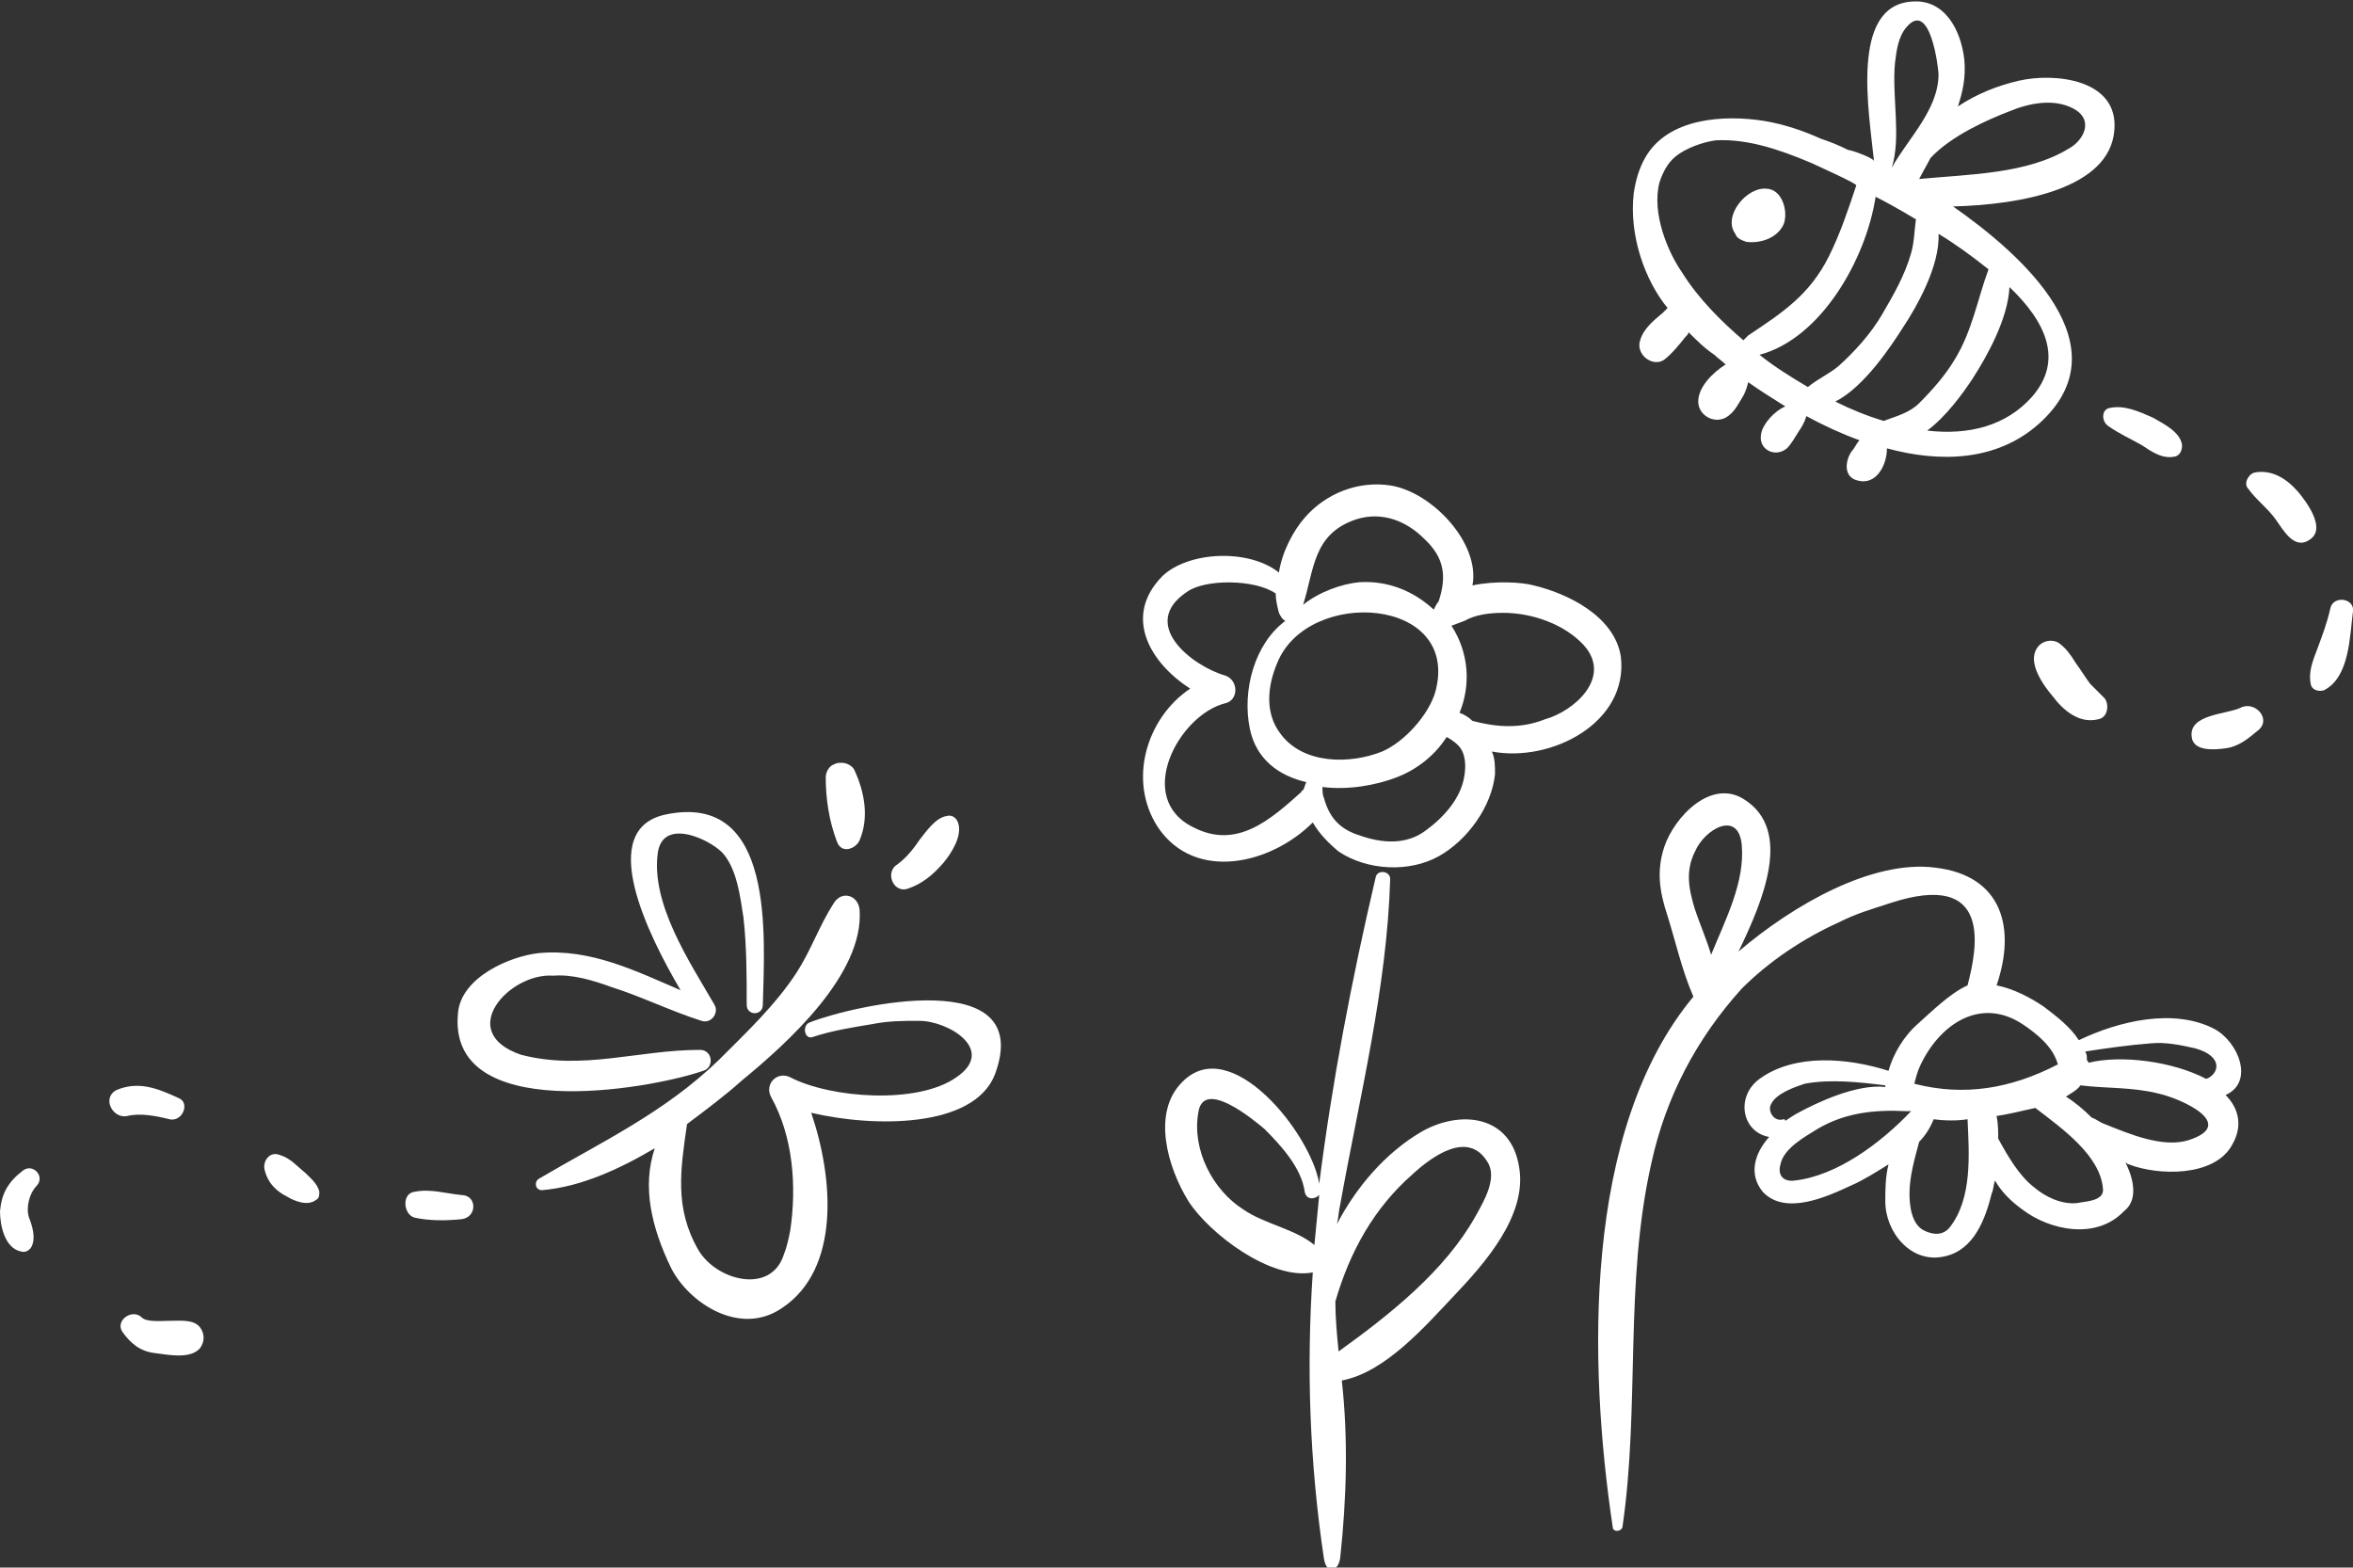 <?xml version="1.0" encoding="utf-8"?>
<!-- Generator: Adobe Illustrator 20.0.0, SVG Export Plug-In . SVG Version: 6.00 Build 0)  -->
<svg version="1.1" id="Calque_1" xmlns="http://www.w3.org/2000/svg" xmlns:xlink="http://www.w3.org/1999/xlink" x="0px" y="0px"
	 viewBox="0 0 145.9 97.2" style="enable-background:new 0 0 145.9 97.2;" xml:space="preserve">
<rect x="0" y="0" width="145.9" height="97.2" fill="#333333" stroke="none"/>
<style type="text/css">
	.st0{clip-path:url(#SVGID_2_);fill:#FFFFFF;}
</style>
<g>
	<defs>
		<rect id="SVGID_1_" y="0" width="145.9" height="97.2"/>
	</defs>
	<clipPath id="SVGID_2_">
		<use xlink:href="#SVGID_1_"  style="overflow:visible;"/>
	</clipPath>
	<path class="st0" d="M33.4,59.1c-1.8,0.2-4.8,1.5-5,3.7c-0.7,6.9,11.7,4.8,15.2,3.6c0.7-0.2,0.6-1.3-0.2-1.3
		c-3.8,0-7.3,1.3-11.1,0.3c-4.1-1.4-0.7-5.1,2-4.9c1.2-0.1,2.5,0.3,3.6,0.7c1.9,0.6,3.7,1.5,5.6,2.1c0.6,0.2,1.1-0.5,0.8-1
		c-1.5-2.6-4-6.3-3.5-9.5c0.4-2.2,3.5-0.6,4.1,0.2c0.8,1,1,2.6,1.2,3.9c0.2,1.8,0.2,3.6,0.2,5.4c0,0.7,1,0.7,1,0
		c0.1-4.2,0.8-13.2-6-11.8c-4.4,0.9-1.1,7.5,0.9,10.9C39.4,60.2,36.6,58.8,33.4,59.1"/>
	<path class="st0" d="M61.7,66.6c2.5-6.8-8.7-4.3-11.5-3.2c-0.5,0.2-0.3,1.1,0.2,0.9c1.2-0.4,2.5-0.6,3.7-0.8c1-0.2,1.9-0.2,2.9-0.2
		c1.8,0,4.8,1.8,2.3,3.5c-2.4,1.7-7.8,1.3-10.3,0c-0.8-0.4-1.6,0.4-1.2,1.2c1.4,2.5,1.6,5.6,1.2,8.3c-0.1,0.5-0.2,1-0.4,1.5
		c-0.8,2.5-4.2,1.6-5.3-0.3c-1.5-2.6-1.1-5-0.7-7.8c1.2-0.9,2.4-1.8,3.4-2.7c2.8-2.3,7.6-6.6,7.3-10.6c-0.1-0.9-1.1-1.2-1.6-0.4
		c-0.9,1.4-1.4,2.9-2.3,4.3c-1.3,2-3.1,3.7-4.8,5.4c-3.4,3.3-7.3,5.1-11.2,7.4c-0.3,0.2-0.2,0.7,0.2,0.7c2.4-0.2,4.8-1.3,7-2.6
		c-0.8,2.4-0.2,4.9,1,7.4c1.1,2.2,4.3,4.3,6.9,2.5c3.6-2.4,3.2-8,1.8-12.1C54.1,69.9,60.4,70,61.7,66.6"/>
	<path class="st0" d="M25.7,73.9c-0.8,0.1-0.7,1.4,0,1.6c0.9,0.2,1.9,0.2,2.9,0.1c1-0.1,1-1.5,0-1.5C27.6,74,26.7,73.7,25.7,73.9"/>
	<path class="st0" d="M17.8,74.2c0.5,0.3,1.3,0.6,1.8,0.2c0.2-0.1,0.2-0.3,0.2-0.5c-0.1-0.5-0.6-0.9-0.9-1.2
		c-0.5-0.4-0.9-0.9-1.6-1.1c-0.6-0.2-1,0.4-0.9,0.9C16.6,73.4,17.2,73.9,17.8,74.2"/>
	<path class="st0" d="M11.1,68.1c-1.3-0.6-2.5-1.1-3.9-0.5c-0.9,0.5-0.2,1.8,0.7,1.6c0.8-0.2,1.8,0,2.6,0.2
		C11.3,69.6,11.8,68.4,11.1,68.1"/>
	<path class="st0" d="M1.4,72.6C0.5,73.3,0.1,74,0,75.1C0,76,0.3,77.4,1.3,77.6c0.3,0.1,0.6-0.1,0.7-0.4c0.2-0.5,0-1.2-0.2-1.7
		c-0.2-0.6,0-1.5,0.5-2C2.8,72.9,2,72.1,1.4,72.6"/>
	<path class="st0" d="M10.5,81.9c-0.4,0-1.4,0.1-1.7-0.2c-0.6-0.6-1.7,0.2-1.2,0.9c0.5,0.7,1.1,1.2,2,1.3c0.8,0.1,2.2,0.4,2.8-0.3
		c0.3-0.4,0.3-0.9,0-1.3C12,81.8,11.2,81.9,10.5,81.9"/>
	<path class="st0" d="M53.3,52.1c0.6-1.4,0.3-3-0.3-4.3c-0.1-0.3-0.5-0.5-0.8-0.5c-0.2,0-0.3,0-0.5,0.1c-0.3,0.1-0.5,0.5-0.5,0.8
		c0,1.3,0.2,2.7,0.7,4C52.2,53,53.1,52.6,53.3,52.1"/>
	<path class="st0" d="M56.3,55.1c0.9-0.3,1.6-0.9,2.2-1.6c0.5-0.6,1.2-1.7,0.9-2.5c-0.1-0.3-0.4-0.5-0.7-0.4c-0.7,0.1-1.3,1-1.7,1.5
		c-0.4,0.6-0.9,1.2-1.5,1.6C54.9,54.3,55.5,55.4,56.3,55.1"/>
	<path class="st0" d="M100.5,40.7c-0.4-2.5-3.3-3.9-5.4-4.4c-0.7-0.2-2.4-0.3-3.8,0c0.5-2.6-2.5-5.8-5.1-6.2c-2-0.3-4,0.5-5.3,2
		c-0.7,0.8-1.4,2.1-1.6,3.4c-1.9-1.5-5.6-1.3-7.2,0.2c-2.5,2.5-0.8,5.4,1.7,7c-2.7,1.8-3.9,5.7-2,8.6c2.3,3.4,7,2.3,9.6-0.3
		c0.4,0.7,1,1.3,1.6,1.8c1.8,1.2,4.4,1.3,6.2,0.3c1.8-1,3.3-3.1,3.5-5.1c0-0.5,0-1-0.2-1.4C96.2,47.3,101,44.8,100.5,40.7
		 M79.4,45.5c-1-1.3-0.8-3-0.2-4.4c1.9-4.7,11.4-4.1,9.8,1.8c-0.4,1.4-1.9,3.1-3.3,3.7C83.7,47.4,80.8,47.4,79.4,45.5 M84.1,32.2
		c1.6-0.5,3.1,0.1,4.2,1.2c1.3,1.2,1.4,2.4,0.9,3.9c-0.1,0.1-0.2,0.3-0.3,0.5c-1.3-1.2-2.9-1.8-4.6-1.7c-1.1,0.1-2.5,0.6-3.5,1.4
		C81.5,35.3,81.4,33.1,84.1,32.2 M74,51.3c-3.7-1.8-0.9-7,2-7.7c0.8-0.2,0.8-1.4,0-1.7c-2.1-0.6-5.4-3.2-2.4-5.2
		c1.1-0.8,4.2-0.8,5.5,0.1c0,0.4,0.1,0.8,0.2,1.2c0.1,0.2,0.2,0.4,0.4,0.5c-1.9,1.4-2.7,4.3-2.2,6.7c0.4,1.9,1.8,2.9,3.5,3.3
		c-0.1,0.2-0.1,0.3-0.2,0.5c0,0-0.1,0-0.1,0.1C78.8,50.8,76.7,52.7,74,51.3 M90.8,48.1c-0.2,1.4-1.3,2.6-2.4,3.4
		c-1.2,0.9-2.7,0.8-4.1,0.3c-1.3-0.4-1.9-1.2-2.2-2.3c0,0,0,0,0,0c-0.1-0.2-0.1-0.5-0.1-0.7c1.6,0.2,3.3-0.1,4.6-0.6
		c1.3-0.5,2.4-1.4,3.1-2.5c0.2,0.1,0.5,0.3,0.7,0.5C90.9,46.7,90.9,47.5,90.8,48.1 M91.3,44.7c-0.2-0.2-0.5-0.4-0.8-0.5
		c0.7-1.7,0.6-3.7-0.5-5.4c0.3-0.1,0.5-0.2,0.8-0.3c0.7-0.4,1.6-0.5,2.4-0.5c1.8,0,3.8,0.7,5,2c1.8,2-0.6,4.1-2.4,4.6
		C94.3,45.2,92.8,45.1,91.3,44.7"/>
	<path class="st0" d="M88.1,70.2c-2.2,1.3-4,3.4-5.2,5.7c0.1-0.4,0.1-0.8,0.2-1.2c1.2-6.7,2.9-13.4,3.1-20.2c0-0.5-0.8-0.6-0.9-0.1
		c-1.5,6.4-2.7,12.7-3.5,19c-0.5-3.1-5.5-9.4-8.5-6.3c-1.9,1.9-0.9,5.3,0.4,7.4c1.3,2,5.1,4.9,7.7,4.4c-0.4,5.9-0.2,11.8,0.7,17.8
		c0.2,1,0.9,0.7,1-0.1c0.4-3.7,0.5-7.4,0.1-11c0,0,0,0,0,0c2.7-0.5,5.2-3.4,7-5.3c1.8-1.9,4.5-4.9,4-7.9
		C93.7,69.1,90.5,68.8,88.1,70.2 M77.1,75c-1.9-1.2-3.2-3.7-2.8-6c0.3-2.2,3.5,0.5,4.1,1c1,1,2.3,2.4,2.5,3.9
		c0.1,0.5,0.6,0.5,0.9,0.2c-0.1,1-0.2,2.1-0.3,3.1C80.3,76.2,78.4,75.9,77.1,75 M91.5,75.4c-1.9,3.4-5.3,6.1-8.5,8.4
		c-0.1-1-0.2-2.1-0.2-3.1c0.9-3.1,2.4-5.8,4.8-7.9c1.2-1.1,3.4-2.7,4.6-0.8C92.9,73,92,74.5,91.5,75.4"/>
	<path class="st0" d="M131.8,72.1c0.1,0,0.1,0.1,0.2,0.1c1.8,0.7,5.3,0.8,6.4-1.2c0.7-1.2,0.4-2.3-0.4-3.1c1.8-0.8,0.8-3.3-0.7-4.1
		c-2.5-1.3-5.9-0.5-8.4,0.7c-0.5-0.8-1.4-1.5-2.2-2.1c-0.9-0.6-1.9-1.1-2.9-1.3c1.2-3.5,0.4-6.8-3.8-7.3c-3.9-0.5-8.8,2.3-12.2,5.2
		c1.6-3.3,3.3-7.5,0.4-9.4c-2.1-1.4-4.4,1.1-5,2.9c-0.5,1.5-0.3,2.8,0.2,4.3c0.5,1.6,0.9,3.4,1.6,5c-6.9,8.3-6.5,22.9-5,32.9
		c0,0.3,0.5,0.3,0.6,0c1.1-7.5,0.1-15.1,1.8-22.6c0.9-4.1,2.8-7.7,5.6-10.8c1.7-1.7,3.8-3.1,6-4.1c1.2-0.6,2-0.8,3.2-1.2
		c6.4-2.1,5.4,2.8,4.8,5.1c-1.1,0.5-2.2,1.6-3.1,2.4c-0.8,0.7-1.5,1.8-1.8,2.9c-2.5-0.8-5.8-1.1-8,0.5c-1.5,1.1-1.1,3.3,0.6,3.6
		c-0.9,1-1.3,2.3-0.4,3.4c1.4,1.5,4,0.3,5.5-0.4c0.7-0.3,1.5-0.8,2.3-1.3c-0.2,0.8-0.2,1.6-0.2,2.3c0,1.9,1.6,3.9,3.7,3.4
		c1.8-0.4,2.5-2.3,2.9-3.9c0.1-0.2,0.1-0.5,0.2-0.8c0.4,0.7,1,1.3,1.7,1.8c1.7,1.3,4.6,1.9,6.3,0.1
		C132.5,74.5,132.4,73.3,131.8,72.1 M105.1,52.8c0.6-1.4,2.7-2.6,2.9-0.4c0.2,2.3-1,4.6-1.9,6.8c-0.3-1-0.7-1.9-1-2.8
		C104.7,55.1,104.5,54,105.1,52.8 M135.7,70.7c-1.6,0.5-3.7-0.4-5.2-1c-0.3-0.1-0.5-0.3-0.8-0.4c-0.5-0.5-1.1-1-1.6-1.3
		c0.3-0.2,0.7-0.4,0.9-0.7c1.6,0.2,3.2,0.1,4.8,0.5C135.2,68.1,138.8,69.7,135.7,70.7 M133.3,64.7c1-0.1,1.9,0.1,2.8,0.3
		c1.8,0.5,1.5,1.6,0.7,1.9c-2.1-1.1-5.3-1.5-7.3-1c0-0.1-0.1-0.1-0.1-0.2c0-0.2,0-0.3-0.1-0.5C130.6,65,132,64.8,133.3,64.7
		 M119.1,66c1.2-2.5,3.7-4.2,6.3-2.5c0.9,0.6,1.9,1.4,2.2,2.5c-2.9,1.5-5.8,2-8.9,1.2C118.8,66.8,118.9,66.4,119.1,66 M109.8,68.5
		c0.3-0.7,1.5-1.1,2.1-1.3c1.6-0.3,3.4-0.1,5,0.1c0,0,0,0.1,0,0.1c-1.8-0.2-4.3,1-5.4,1.6c-0.2,0.1-0.5,0.3-0.8,0.5
		c0,0,0-0.1-0.1-0.1C110,69.6,109.6,68.9,109.8,68.5 M111.3,73.2c-0.7,0.1-1.1-0.3-0.9-1c0.2-1,1.5-1.7,2.3-2.2
		c1.7-1,3.5-1.2,5.5-1.1c0.1,0,0.1,0,0.2,0c0,0,0,0,0.1,0C116.6,70.9,113.9,72.9,111.3,73.2 M120.9,76.1c-0.4,0.5-1,0.5-1.6,0.2
		c-0.8-0.4-0.9-1.6-0.9-2.3c0-1,0.3-2.1,0.6-3.2c0.4-0.4,0.7-0.9,0.9-1.4c0.7,0.1,1.5,0.1,2.1,0C122.1,71.6,122.3,74.3,120.9,76.1
		 M128.8,74.6c-1,0.1-2-0.4-2.7-1c-0.9-0.7-1.6-1.9-2.2-3c0-0.5,0-0.9-0.1-1.4c0.7-0.1,1.5-0.3,2.4-0.5c1.7,1.3,4.1,3,4.2,5.1
		C130.4,74.5,129.2,74.5,128.8,74.6"/>
	<path class="st0" d="M126.4,26.3c5.4-4.8-1-10.5-5.3-13.5c4.2-0.1,9.7-1.1,10-4.7c0.3-3.2-3.7-3.6-5.9-3.1
		c-1.3,0.3-2.6,0.8-3.8,1.6c0.3-0.9,0.5-1.8,0.4-2.9c-0.2-1.8-1.2-3.8-3.3-3.6c-3.8,0.3-2.6,6.9-2.3,9.9c0-0.2-1.4-0.7-1.6-0.7
		c-0.6-0.3-1.1-0.5-1.7-0.7c-1.1-0.5-2.3-0.9-3.5-1.1c-2.5-0.4-6-0.2-7.4,2.3c-0.4,0.7-0.6,1.5-0.7,2.2c-0.3,2.6,0.7,5.4,2.1,7.1
		c-0.1,0.1-0.2,0.2-0.3,0.3c-0.6,0.5-1.2,1-1.4,1.7c-0.3,0.9,0.8,1.7,1.5,1.2c0.5-0.4,0.9-0.9,1.3-1.4c0.1-0.1,0.2-0.2,0.2-0.3
		c0.5,0.5,1,1,1.6,1.4c0.2,0.2,0.5,0.4,0.7,0.6c-0.8,0.5-1.7,1.4-1.7,2.3c0,0.8,0.9,1.4,1.7,1c0.5-0.3,0.7-0.7,1-1.2
		c0.2-0.3,0.3-0.6,0.4-1c0.7,0.5,1.5,1,2.3,1.5c-0.7,0.3-1.4,1.1-1.5,1.7c-0.2,1,0.9,1.5,1.6,0.9c0.3-0.3,0.5-0.7,0.7-1
		c0.2-0.3,0.4-0.6,0.5-1c1.1,0.6,2.2,1.1,3.3,1.5c-0.2,0.2-0.3,0.5-0.5,0.7c-0.4,0.6-0.5,1.6,0.4,1.8c1.1,0.3,1.8-0.9,1.8-2
		C120.3,28.7,123.8,28.6,126.4,26.3 M116.8,26.1c-1-0.3-2-0.7-3-1.2c1.8-0.9,3.5-3.5,4.2-4.6c0.8-1.2,2.3-3.8,2.2-5.8
		c1,0.6,2.1,1.4,3.1,2.2c-0.7,1.9-1,3.8-2.1,5.6c-0.6,1-1.4,1.9-2.2,2.7C118.4,25.6,117.6,25.8,116.8,26.1 M109.1,22
		c3.8-1,6.6-5.9,7.2-9.8c0.6,0.3,1.5,0.8,2.5,1.4c-0.1,0.7-0.1,1.4-0.3,2.1c-0.4,1.4-1.1,2.6-1.8,3.8c-0.7,1.2-1.7,2.3-2.7,3.2
		c-0.6,0.5-1.3,0.8-1.9,1.3C111.1,23.4,110.1,22.8,109.1,22 M124.6,6.9c1.2-0.5,2.7-0.8,3.9-0.2c1.4,0.7,0.7,2-0.2,2.5
		c-2.6,1.6-6.2,1.6-9.3,1.9c0.2-0.4,0.5-0.9,0.7-1.3C121,8.4,123.3,7.4,124.6,6.9 M117.5,3.9c0.1-0.8,0.2-1.6,0.7-2.2
		c1.5-1.8,2,2.6,2,2.9c0,2.2-1.9,4-2.9,5.8c0,0,0,0,0,0C117.9,8.5,117.3,6,117.5,3.9 M102.9,11.3c0.2-0.6,0.5-1.2,1-1.6
		c0.6-0.5,1.7-0.9,2.5-1c2-0.1,4,0.6,5.9,1.4c0.2,0.1,2.9,1.3,2.8,1.4c-0.5,1.5-1,3-1.7,4.4c-1.2,2.4-2.9,3.5-5,4.9
		c-0.1,0.1-0.2,0.2-0.3,0.3c-1.4-1.2-2.8-2.6-3.8-4.2C103.4,15.6,102.4,13.2,102.9,11.3 M119.5,26.7c1.2-0.9,2.2-2.3,2.8-3.2
		c0.9-1.4,2.2-3.7,2.3-5.7c2.2,2.1,3.4,4.5,1.4,6.8C124.4,26.4,122.1,27,119.5,26.7"/>
	<path class="st0" d="M108.3,15c0.8,0.1,1.9-0.2,2.3-1.1c0.3-0.8-0.1-2.2-1.1-2.2c-1.2-0.1-2.7,1.7-1.9,2.8
		C107.7,14.8,108,14.9,108.3,15"/>
	<path class="st0" d="M130.8,25.3c-0.5,0.1-0.5,0.8-0.1,1.1c0.7,0.5,1.4,0.8,2.1,1.2c0.6,0.4,1.3,0.9,2.1,0.7
		c0.3-0.1,0.4-0.4,0.4-0.7c-0.1-0.8-1.1-1.3-1.8-1.7C132.6,25.5,131.7,25.1,130.8,25.3"/>
	<path class="st0" d="M143.3,33.4c0.9-0.7-0.3-2.3-0.8-2.9c-0.7-0.8-1.6-1.4-2.7-1.2c-0.4,0.1-0.7,0.7-0.4,1
		c0.5,0.7,1.2,1.2,1.7,1.9C141.6,32.9,142.3,34.2,143.3,33.4"/>
	<path class="st0" d="M144.1,42.8c1.6-0.8,1.6-3.4,1.8-4.9c0.1-0.8-1.2-1-1.4-0.2c-0.2,0.9-0.5,1.7-0.8,2.5
		c-0.3,0.8-0.6,1.5-0.4,2.3C143.4,42.8,143.8,42.9,144.1,42.8"/>
	<path class="st0" d="M135.9,45.7c0.1,0.9,1.4,0.8,2.1,0.7c0.8-0.1,1.4-0.6,2-1.1c0.9-0.7-0.2-1.9-1.1-1.4
		C138,44.3,135.7,44.3,135.9,45.7"/>
	<path class="st0" d="M130.1,44.6c0.6-0.1,0.7-0.9,0.4-1.3c-0.3-0.3-0.6-0.6-0.9-0.9c-0.3-0.4-0.6-0.9-0.9-1.3
		c-0.3-0.5-0.6-0.9-1-1.2c-0.4-0.3-1.1-0.2-1.4,0.3c-0.6,0.9,0.4,2.3,1,3C127.9,44,128.9,44.9,130.1,44.6"/>
</g>
</svg>
